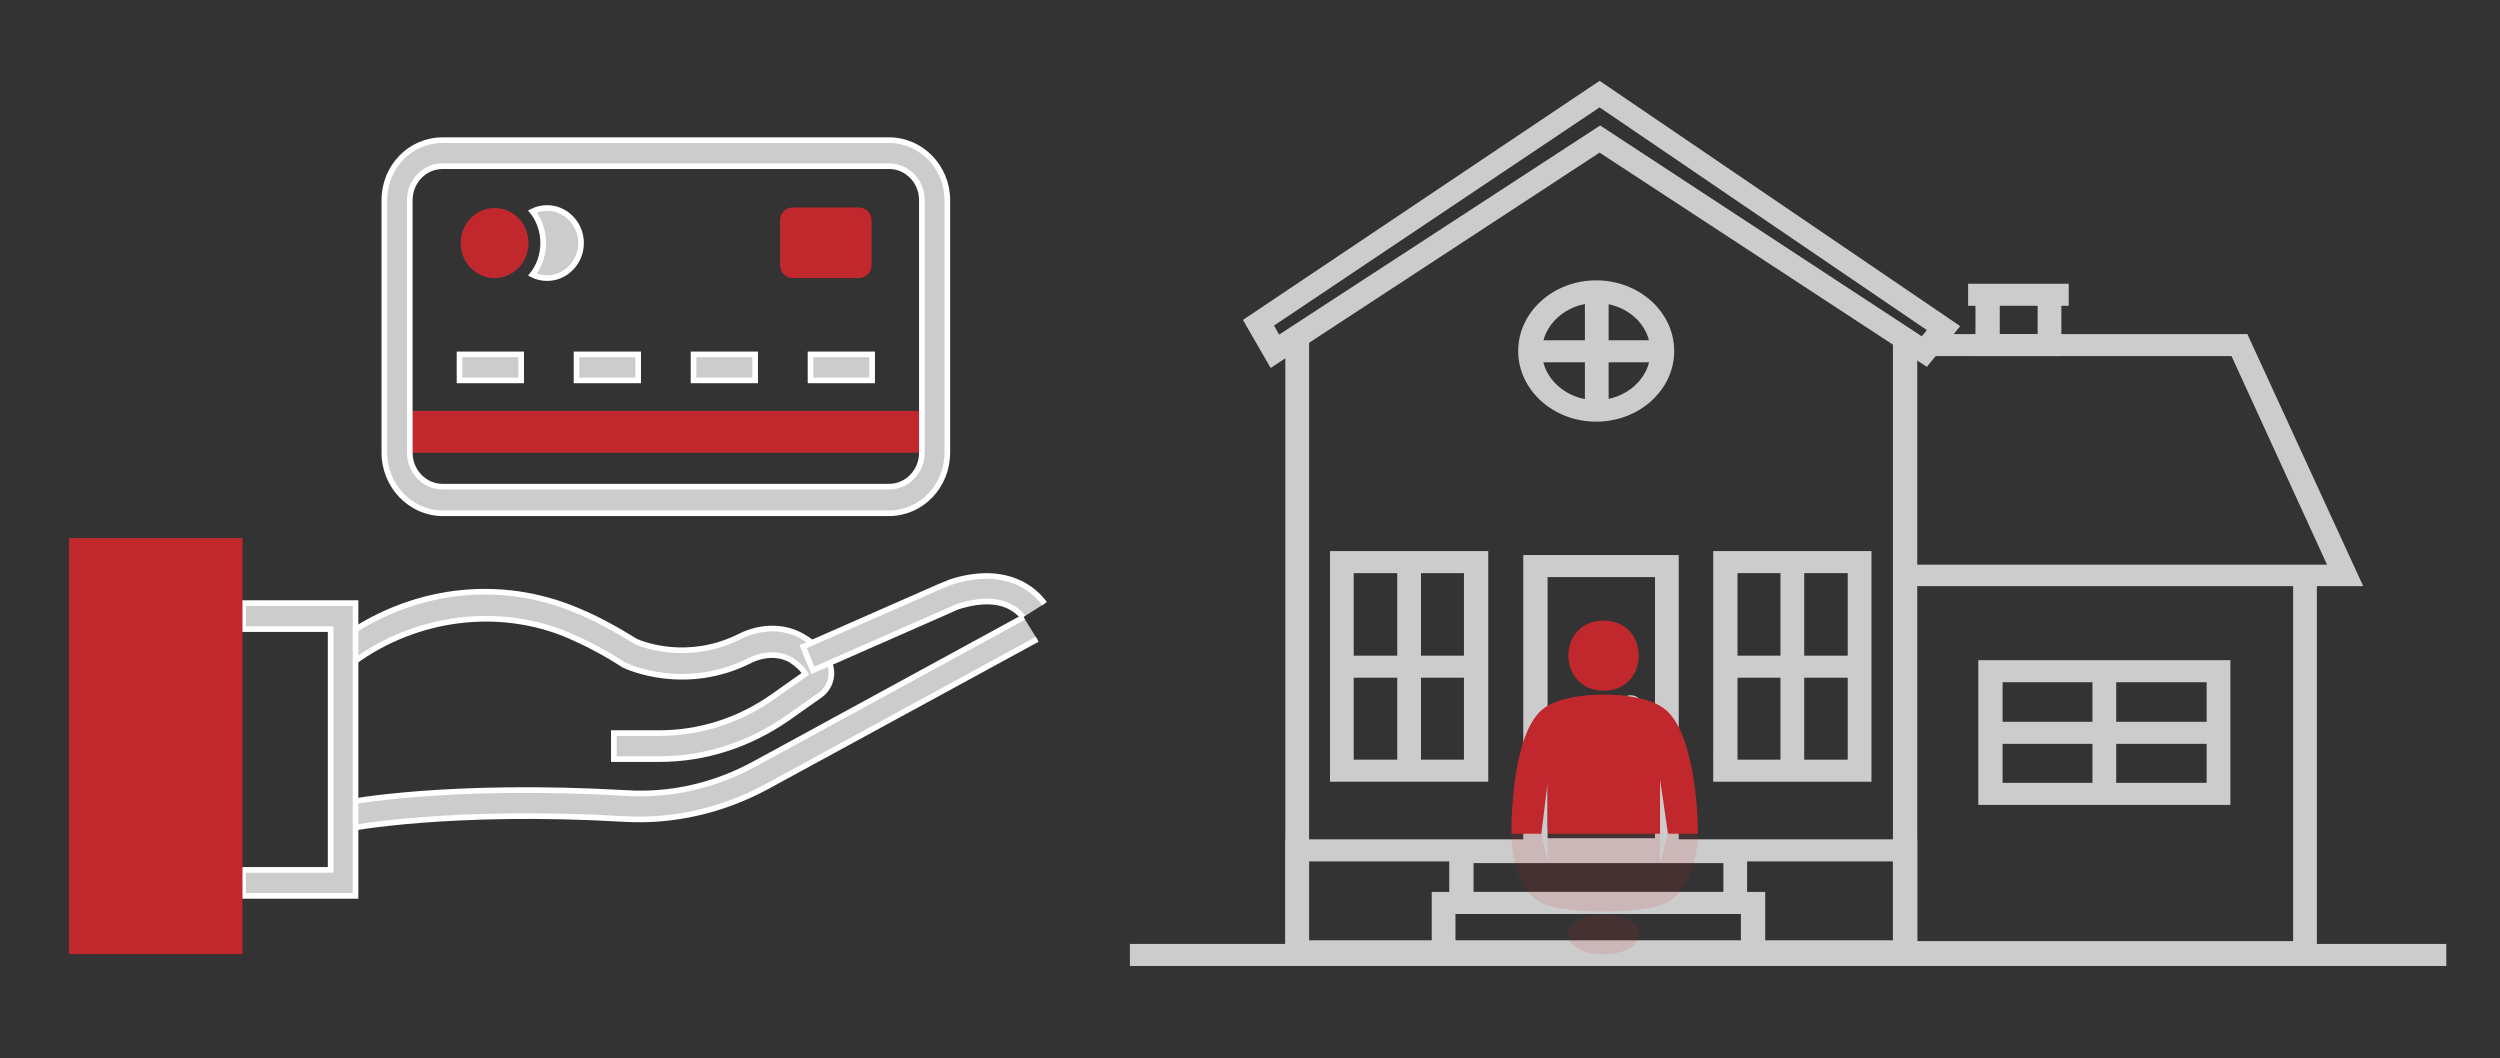 <?xml version="1.0" encoding="utf-8"?>
<!-- Generator: Adobe Illustrator 19.0.0, SVG Export Plug-In . SVG Version: 6.00 Build 0)  -->
<svg version="1.1" id="Layer_1" xmlns="http://www.w3.org/2000/svg" xmlns:xlink="http://www.w3.org/1999/xlink" x="0px" y="0px"
	 viewBox="0 0 442.3 187.2" style="enable-background:new 0 0 442.3 187.2;" xml:space="preserve">
<rect x="0" y="0" width="442.3" height="187.2" fill="#333333" stroke="none"/>
<style type="text/css">
	.st0{fill:#CDCCCC;}
	.st1{fill:#CDCCCC;stroke:#FFFFFF;stroke-miterlimit:10;}
	.st2{fill:#C1282D;}
	.st3{opacity:0.13;fill:#C1282D;}
</style>
<g>
	<g>
		<g>
			<g>
				<rect x="199.9" y="167" class="st0" width="232.9" height="3.9"/>
			</g>
		</g>
	</g>
	<g>
		<g>
			<g>
				<polygon class="st0" points="409.9,170.3 336.5,170.3 336.5,166.5 405.7,166.5 405.7,101.9 409.9,101.9 				"/>
			</g>
			<g>
				<g>
					<g>
						<polygon class="st0" points="364.7,63 349.5,63 349.5,52.6 353.8,52.6 353.8,59.1 360.5,59.1 360.5,52.6 364.7,52.6 						"/>
					</g>
				</g>
			</g>
			<g>
				<g>
					<polygon class="st0" points="418.1,103.7 337.1,103.7 337.1,99.9 411.7,99.9 394.8,63 341.5,63 341.5,59.1 397.6,59.1 					"/>
				</g>
			</g>
			<g>
				<polygon class="st0" points="339.2,170.3 227.4,170.3 227.4,59.6 231.6,59.6 231.6,166.4 334.9,166.4 334.9,59.6 339.2,59.6 
									"/>
			</g>
			<g>
				<g>
					<path class="st0" d="M339.2,170.3H227.4v-21.8h111.8V170.3z M231.6,166.4h103.3v-14H231.6V166.4z"/>
				</g>
				<g>
					<g>
						<path class="st0" d="M309.1,161.7h-52.7v-12.8h52.7V161.7z M260.7,157.8h44.2v-5.1h-44.2V157.8z"/>
					</g>
					<g>
						<path class="st0" d="M312.3,170.4h-59v-12.6h59V170.4z M257.5,166.5H308v-4.8h-50.5V166.5z"/>
					</g>
				</g>
			</g>
			<g>
				<g>
					<path class="st0" d="M224.8,65.1l-4.9-8.5L283,14.3l63.8,43.4l-5.9,7.2L283,27L224.8,65.1z M283.1,22.2l56.9,37.3l0.9-1.1
						l-57.9-39.4l-57.6,38.6l0.9,1.6L283.1,22.2z"/>
				</g>
			</g>
			<g>
				<g>
					<path class="st0" d="M297,152.1h-27.5V98.2H297V152.1z M273.8,148.3h19v-46.2h-19V148.3z"/>
				</g>
			</g>
			<g>
				<g>
					<g>
						<g>
							<path class="st0" d="M282.4,74.6c-7.6,0-13.8-5.6-13.8-12.5c0-6.9,6.2-12.5,13.8-12.5c7.6,0,13.8,5.6,13.8,12.5
								C296.2,69,290,74.6,282.4,74.6z M282.4,53.6c-5.3,0-9.6,3.9-9.6,8.6c0,4.7,4.3,8.6,9.6,8.6c5.3,0,9.6-3.9,9.6-8.6
								C292,57.4,287.7,53.6,282.4,53.6z"/>
						</g>
					</g>
				</g>
			</g>
			<g>
				<g>
					<g>
						<path class="st0" d="M394.6,142.4h-44.6v-25.6h44.6V142.4z M354.3,138.5h36.1v-17.8h-36.1V138.5z"/>
					</g>
				</g>
				<g>
					<rect x="370.2" y="118.5" class="st0" width="4.2" height="21.5"/>
				</g>
				<g>
					<rect x="352.1" y="127.7" class="st0" width="40.6" height="3.9"/>
				</g>
			</g>
			<g>
				<g>
					<g>
						<path class="st0" d="M331.1,138.3h-28V97.5h28V138.3z M307.4,134.4h19.5v-33h-19.5V134.4z"/>
					</g>
				</g>
				<g>
					<rect x="304.9" y="116" class="st0" width="23.5" height="3.9"/>
				</g>
				<g>
					<rect x="315" y="99.3" class="st0" width="4.2" height="37.1"/>
				</g>
			</g>
			<g>
				<g>
					<g>
						<path class="st0" d="M263.3,138.3h-28V97.5h28V138.3z M239.5,134.4H259v-33h-19.5V134.4z"/>
					</g>
				</g>
				<g>
					<rect x="237.1" y="116" class="st0" width="23.5" height="3.9"/>
				</g>
				<g>
					<rect x="247.2" y="99.3" class="st0" width="4.2" height="37.1"/>
				</g>
			</g>
			<g>
				<rect x="280.4" y="51.9" class="st0" width="4.2" height="20.5"/>
			</g>
			<g>
				<rect x="271.4" y="60.2" class="st0" width="22.4" height="3.9"/>
			</g>
			<path class="st0" d="M290.6,124.9c0,1.1-0.9,1.9-2.1,1.9c-1.2,0-2.1-0.9-2.1-1.9c0-1.1,1-1.9,2.1-1.9
				C289.7,123,290.6,123.9,290.6,124.9z"/>
		</g>
		<g>
			<rect x="348.2" y="50.2" class="st0" width="17.8" height="3.9"/>
		</g>
	</g>
</g>
<g>
	<g>
		<g>
			<g>
				<path class="st1" d="M116.6,134.3h-8v-4.6h8c7.2,0,14.1-2.2,20.1-6.4l5.8-4.1c-0.6-1-1.5-1.7-2.5-2.4c-2-1.2-4.7-1.2-7.2,0
					c-11.6,5.9-21.9,1.1-22.3,0.9l-0.2-0.1c-3.2-2.1-6.5-3.8-9.7-5.2c-12.3-5.2-26.9-3.4-38.1,4.8l-2.6-3.8
					c12.6-9.3,28.4-11.3,42.4-5.3c3.4,1.4,6.8,3.3,10.2,5.4c1.1,0.5,9.2,3.7,18.4-0.9c3.8-1.9,8.1-1.9,11.4,0.2c1.7,1,3,2.3,4.1,3.9
					c1.3,2,0.7,4.8-1.2,6.2l-5.8,4.1C132.5,131.8,124.7,134.3,116.6,134.3z"/>
			</g>
		</g>
	</g>
</g>
<path class="st1" d="M183.5,113.1l-47.9,26.1c-7.8,4.2-16.5,6.2-25.1,5.7c-30.8-1.8-48.8,1.7-48.9,1.7l-0.8-4.5
	c0.7-0.2,18.6-3.6,50-1.8c7.8,0.5,15.7-1.3,22.8-5.2l47.5-25.9"/>
<path class="st1" d="M181,109.2c-1.6-2-4.8-3.8-10.8-2.1c-0.8,0.2-1.7,0.6-2.3,0.9l-24.1,10.6l-1.7-4.2l24.1-10.6
	c0.8-0.3,1.8-0.8,2.9-1.1c9.1-2.5,13.8,1.5,15.7,4.1"/>
<g>
	<g>
		<g>
			<g>
				<polygon class="st1" points="62.9,158.5 43,158.5 43,153.9 58.5,153.9 58.5,111.3 43,111.3 43,106.7 62.9,106.7 				"/>
			</g>
		</g>
	</g>
</g>
<g>
	<g>
		<g>
			<g>
				<rect x="12.2" y="95.2" class="st2" width="30.7" height="73.6"/>
			</g>
		</g>
	</g>
</g>
<g>
	<g>
		<g>
			<g>
				<rect x="70.3" y="72.7" class="st2" width="95.1" height="7.4"/>
			</g>
		</g>
	</g>
</g>
<g>
	<g>
		<g>
			<g>
				<g>
					<ellipse class="st2" cx="87.5" cy="43" rx="6" ry="6.2"/>
				</g>
			</g>
		</g>
	</g>
	<g>
		<g>
			<g>
				<g>
					<path class="st1" d="M96.8,36.8c-0.9,0-1.8,0.2-2.6,0.6c1.2,1.5,1.9,3.5,1.9,5.6s-0.7,4.1-1.9,5.6c0.8,0.4,1.7,0.6,2.6,0.6
						c3.3,0,6-2.8,6-6.2C102.8,39.6,100.1,36.8,96.8,36.8z"/>
				</g>
			</g>
		</g>
	</g>
</g>
<g>
	<g>
		<g>
			<g>
				<g>
					<rect x="81.3" y="62.7" class="st1" width="10.9" height="4.6"/>
				</g>
			</g>
		</g>
	</g>
	<g>
		<g>
			<g>
				<g>
					<rect x="102" y="62.7" class="st1" width="10.9" height="4.6"/>
				</g>
			</g>
		</g>
	</g>
	<g>
		<g>
			<g>
				<g>
					<rect x="122.7" y="62.7" class="st1" width="10.9" height="4.6"/>
				</g>
			</g>
		</g>
	</g>
	<g>
		<g>
			<g>
				<g>
					<rect x="143.4" y="62.7" class="st1" width="10.9" height="4.6"/>
				</g>
			</g>
		</g>
	</g>
</g>
<g>
	<g>
		<g>
			<g>
				<path class="st2" d="M151.9,49.2h-11.6c-1.3,0-2.3-1-2.3-2.3v-7.9c0-1.3,1-2.3,2.3-2.3h11.6c1.3,0,2.3,1,2.3,2.3v7.9
					C154.2,48.2,153.2,49.2,151.9,49.2z"/>
			</g>
		</g>
	</g>
</g>
<g>
	<g>
		<g>
			<g>
				<path class="st1" d="M157.3,90.8h-79C72.7,90.8,68,86,68,80.1V35.4c0-5.9,4.6-10.6,10.3-10.6h79c5.7,0,10.3,4.8,10.3,10.6v44.7
					C167.6,86,163,90.8,157.3,90.8z M78.3,29.4c-3.2,0-5.8,2.7-5.8,6v44.7c0,3.3,2.6,6,5.8,6h79c3.2,0,5.8-2.7,5.8-6V35.4
					c0-3.3-2.6-6-5.8-6H78.3z"/>
			</g>
		</g>
	</g>
</g>
<path class="st2" d="M283.7,109.8c8.3,0,8.3,12.4,0,12.4C275.4,122.1,275.4,109.8,283.7,109.8L283.7,109.8z M286.9,112.9
	 M292.3,122.8 M301.8,145.5 M269.2,121.2 M273.8,146.5l0-8l-1.1,9h-5.3c0-4.8,0.6-18.7,5.9-22.3c4.4-3.1,16.5-3.1,20.9,0
	c5.3,3.6,6.2,17.4,6.2,22.3h-5.3l-1.4-9.6l0,9.6h-19.8V146.5L273.8,146.5z"/>
<path class="st3" d="M283.7,168.8c8.3,0,8.3-7,0-7C275.4,161.8,275.4,168.8,283.7,168.8L283.7,168.8z M286.9,167 M292.3,161.4
	 M301.8,148.6 M269.2,162.3 M273.8,148l0,4.5l-1.1-5.1h-5.3c0,2.7,0.6,10.5,5.9,12.6c4.4,1.7,16.5,1.7,20.9,0
	c5.3-2.1,6.2-9.9,6.2-12.6h-5.3l-1.4,5.4l0-5.4h-19.8V148L273.8,148z"/>
</svg>
